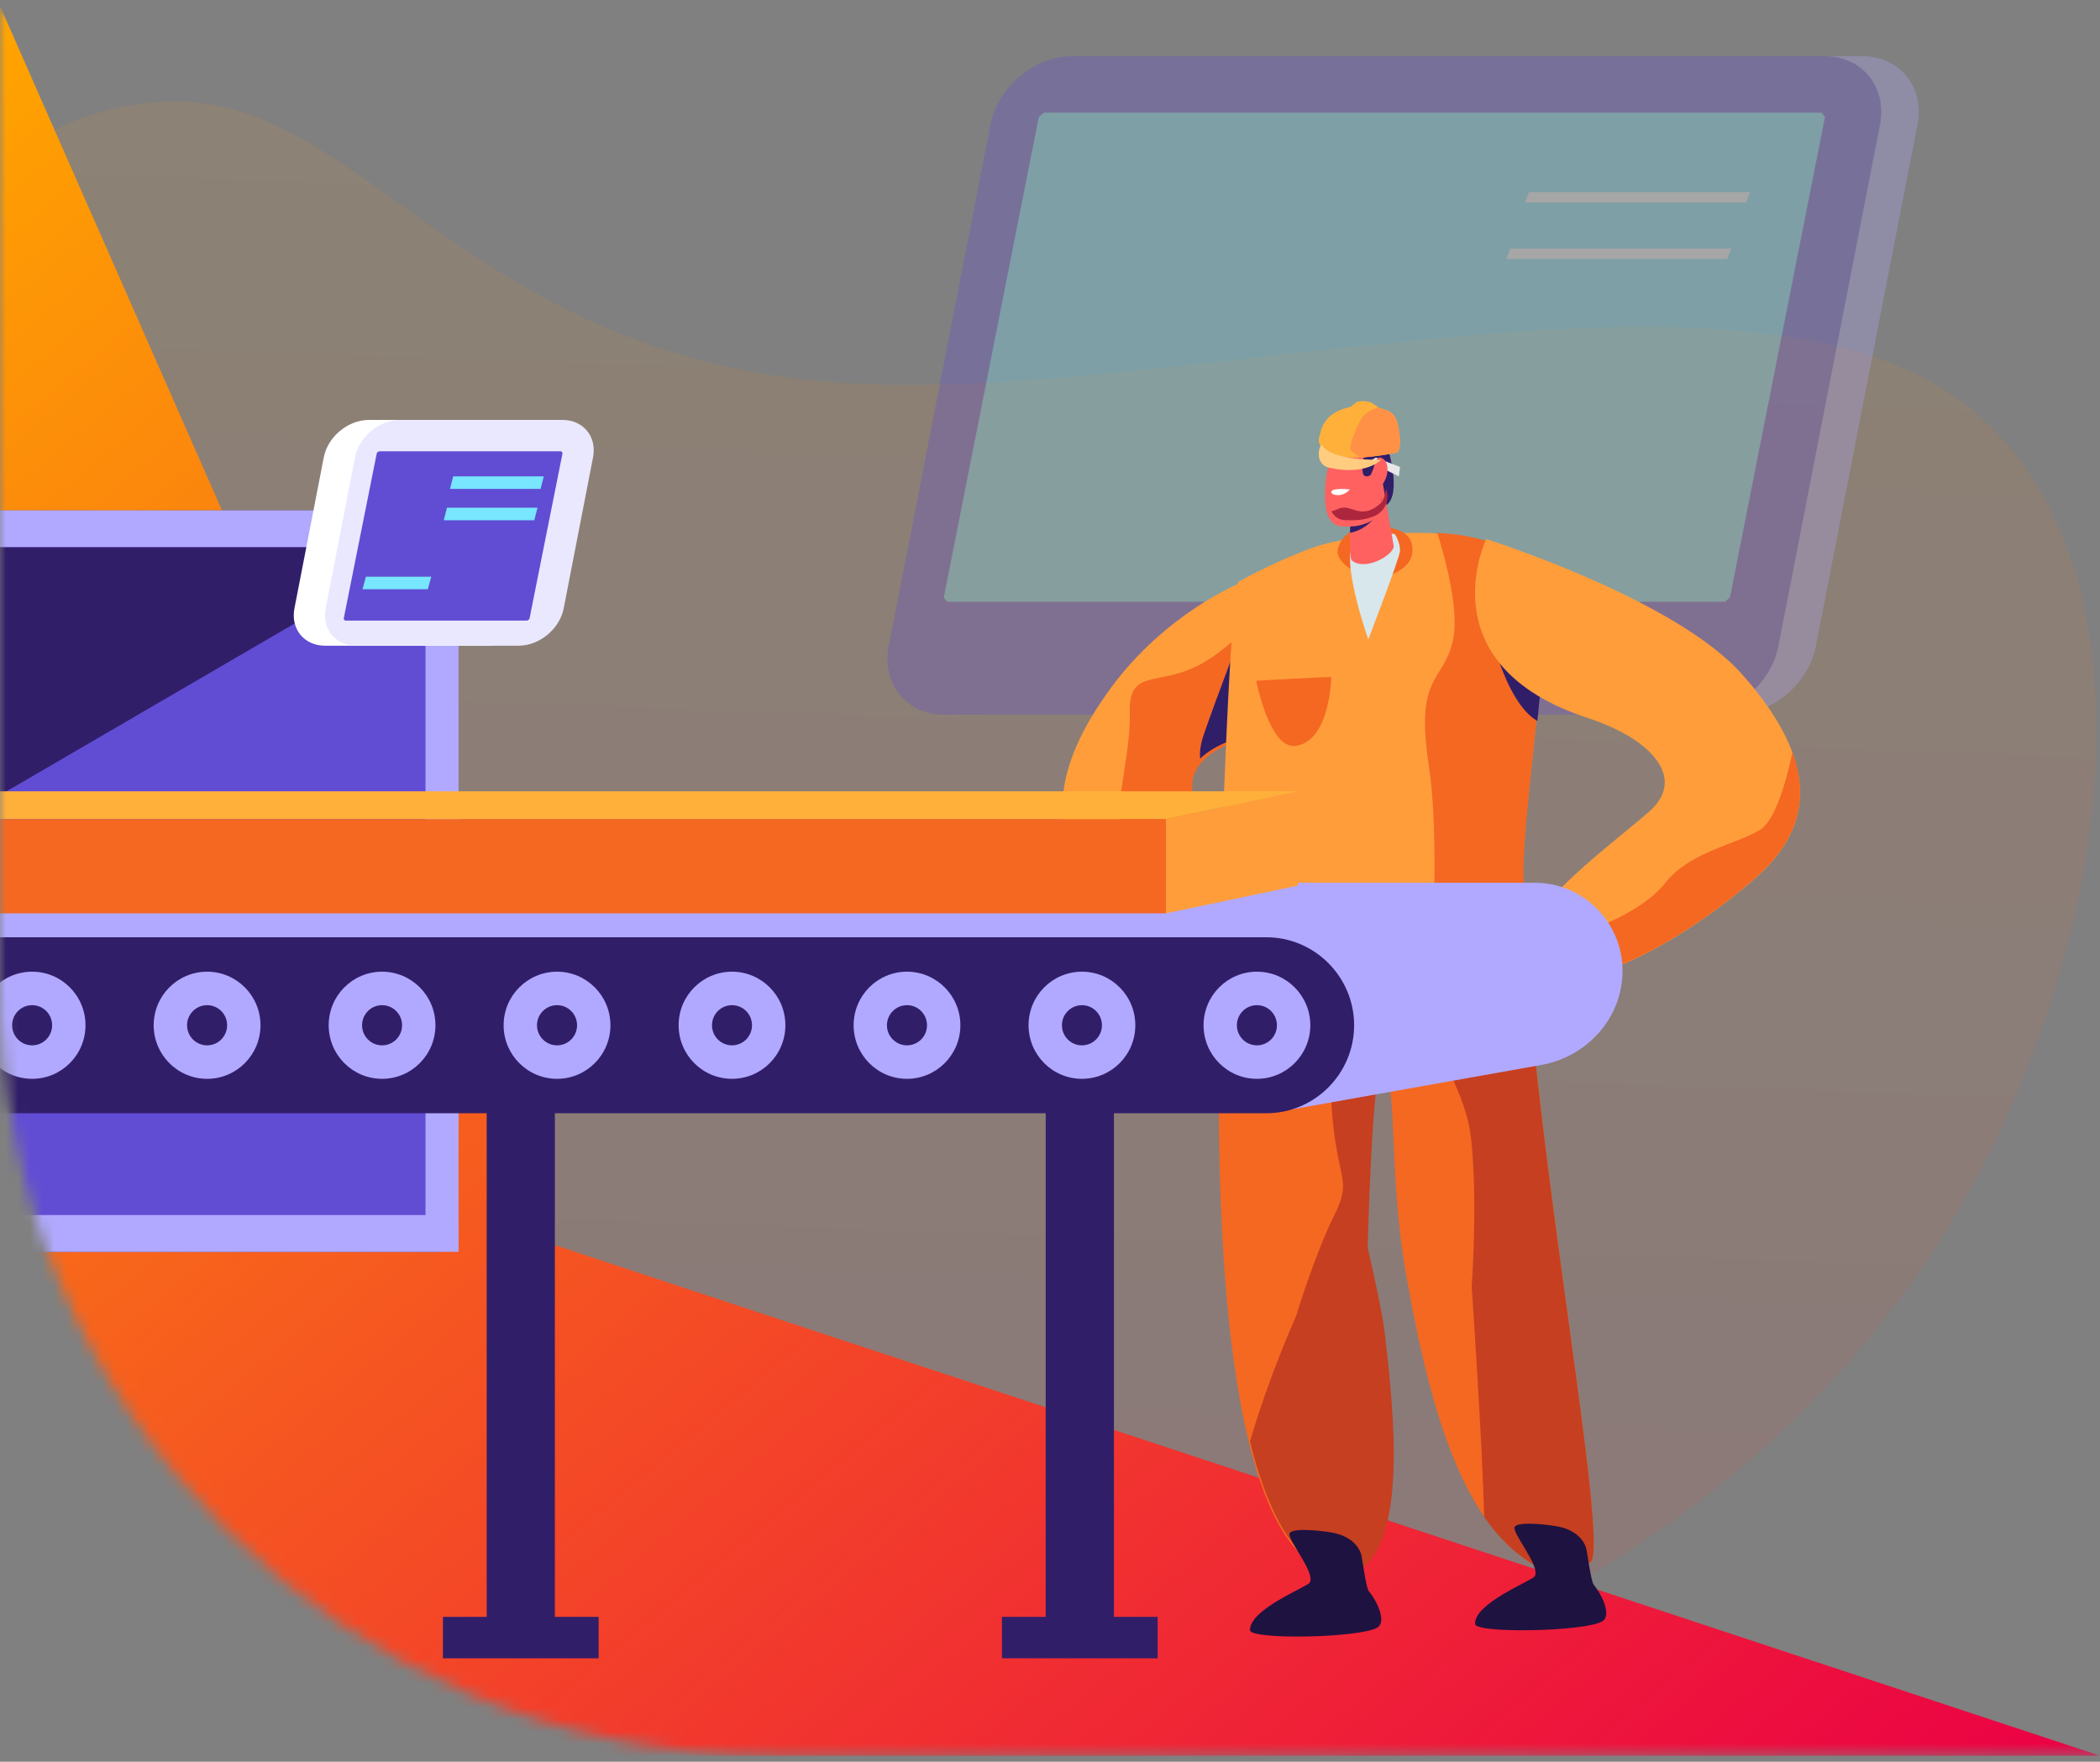 <svg width="174" height="146" viewBox="0 0 174 146" fill="none" xmlns="http://www.w3.org/2000/svg">
<rect x="0" y="0" width="174" height="146" fill="#808080" stroke="none"/>
<mask id="mask0_509_18716" style="mask-type:luminance" maskUnits="userSpaceOnUse" x="0" y="0" width="174" height="146">
<path d="M0 0.5H174V145.5H64C28.654 145.5 0 116.846 0 81.5V0.5Z" fill="white"/>
</mask>
<g mask="url(#mask0_509_18716)">
<path opacity="0.095" d="M18.904 8.959C6.33 5.764 -8.985 16.923 -11.069 30.186C-13.216 43.593 -2.421 58.975 4.978 74.225C12.233 89.41 16.029 104.608 28.586 118.354C41.208 131.956 62.319 144.332 87.853 143.625C113.179 142.997 142.799 129.575 159.605 104.543C176.202 79.59 180.274 43.156 160.124 31.728C140.117 20.366 96.016 33.721 68.945 31.665C41.873 29.608 31.687 12.074 18.904 8.959Z" fill="url(#paint0_linear_509_18716)"/>
<path fill-rule="evenodd" clip-rule="evenodd" d="M45.054 102.884L0 0.5L0.011 145.5H174L45.054 102.884Z" fill="url(#paint1_linear_509_18716)"/>
<g opacity="0.297">
<path fill-rule="evenodd" clip-rule="evenodd" d="M81.33 59.228H143.693C146.814 59.228 149.856 56.674 150.457 53.55L158.878 10.337C159.479 7.214 157.416 4.658 154.295 4.658H91.934C88.811 4.658 85.768 7.214 85.17 10.337L76.746 53.55C76.148 56.674 78.209 59.228 81.33 59.228Z" fill="#B1A9FF"/>
<path fill-rule="evenodd" clip-rule="evenodd" d="M78.225 59.228H140.586C143.707 59.228 146.749 56.674 147.35 53.55L155.771 10.337C156.371 7.214 154.308 4.658 151.188 4.658H88.824C85.705 4.658 82.663 7.214 82.063 10.337L73.639 53.55C73.041 56.674 75.104 59.228 78.225 59.228Z" fill="#614CD4"/>
<path fill-rule="evenodd" clip-rule="evenodd" d="M86.074 9.685L86.498 9.335H150.924L151.214 9.685L143.337 49.525L142.913 49.873H78.484L78.197 49.525L86.074 9.685Z" fill="#78E6FF"/>
<path fill-rule="evenodd" clip-rule="evenodd" d="M126.357 16.783H144.67L145 15.919H126.687L126.357 16.783Z" fill="white"/>
<path fill-rule="evenodd" clip-rule="evenodd" d="M124.804 21.461H143.112L143.446 20.597H125.138L124.804 21.461Z" fill="white"/>
</g>
<path fill-rule="evenodd" clip-rule="evenodd" d="M102.772 48.314C102.772 48.314 96.573 50.795 91.993 57.081C87.318 63.492 86.561 69.018 90.931 73.773C95.3 78.527 103.594 84.691 106.18 80.936C108.45 77.629 103.223 71.555 100.437 68.557C97.876 65.803 97.831 63.171 102.085 61.468C113.17 57.031 102.772 48.314 102.772 48.314Z" fill="#FF9D3B"/>
<path fill-rule="evenodd" clip-rule="evenodd" d="M102.15 61.516C109.808 58.418 107.082 53.229 104.752 50.392C103.555 51.837 101.591 53.928 99.414 55.078C95.867 56.952 93.492 55.322 93.611 59.129C93.73 62.936 91.77 68.316 93.255 70.492C94.739 72.668 99.602 75.366 100.077 76.284C100.364 76.842 100.032 78.914 99.918 80.874C102.59 82.281 104.999 82.684 106.191 80.939C108.433 77.64 103.273 71.58 100.522 68.588C97.994 65.841 97.95 63.214 102.15 61.516Z" fill="#F46822"/>
<path fill-rule="evenodd" clip-rule="evenodd" d="M126.318 76.898C124.035 77.65 119.564 78.735 112.035 79.126C106.267 79.425 103.023 78.92 101.206 78.316C101.146 80.321 101.106 81.659 101.1 81.908C100.39 108.673 102.863 126.201 109.051 129.81C110.853 130.86 112.205 130.392 112.921 129.738C116.475 126.492 115.048 115.285 114.513 110.485C114.298 108.568 113.111 103.411 113.111 103.411C113.111 103.411 113.491 88.415 114.277 88.496C116.015 88.674 114.853 96.228 116.52 105.696C118.683 118.03 121.527 126.328 127.034 129.636C127.91 130.163 130.553 129.797 131.48 129.56C131.615 129.525 131.79 129.489 131.86 129.365C133.192 127.037 127.244 95.487 126.318 76.898Z" fill="#F46822"/>
<path fill-rule="evenodd" clip-rule="evenodd" d="M99.721 60.941C99.456 61.719 99.393 62.351 99.445 62.866C100.023 62.301 100.871 61.786 102.037 61.336C103.062 60.939 103.91 60.506 104.607 60.05C104.154 56.093 103.431 50.912 103.431 50.912C103.431 50.912 100.705 58.041 99.721 60.941Z" fill="#311E69"/>
<path fill-rule="evenodd" clip-rule="evenodd" d="M126.875 85.213C126.588 82.268 126.357 79.459 126.231 76.898C123.937 77.643 119.444 78.72 111.877 79.107C108.843 79.263 106.508 79.198 104.707 79.016L104.702 79.017C104.702 79.017 103.615 80.258 108.802 81.936C113.99 83.614 119.831 83.614 121.859 84.332C123.263 84.828 125.577 85.096 126.875 85.213Z" fill="#311E69"/>
<path fill-rule="evenodd" clip-rule="evenodd" d="M112.264 80.83C119.856 80.44 124.319 82.13 126.62 81.382C128.488 80.83 126.186 73.873 126.181 72.611C126.151 66.715 128.735 51.557 127.64 48.64C125.222 42.208 111.896 44.264 108.877 45.35C107.918 45.696 106.979 46.08 106.07 46.486L106.045 46.498C104.824 47.047 103.663 47.634 102.603 48.22C101.926 49.695 101.24 69.73 100.982 78.083C102.815 78.684 106.449 81.128 112.264 80.83Z" fill="#FF9D3B"/>
<path fill-rule="evenodd" clip-rule="evenodd" d="M114.787 47.76C114.787 47.76 116.904 47.308 117.028 45.742C117.152 44.175 115.803 43.6 113.721 43.638C111.633 43.676 110.969 44.82 110.83 45.628C110.691 46.436 112.303 48.047 114.787 47.76Z" fill="#F46822"/>
<path fill-rule="evenodd" clip-rule="evenodd" d="M115.586 44.276C115.586 44.276 116.059 45.031 115.994 45.692C115.929 46.352 113.374 52.991 113.374 52.991C113.374 52.991 110.834 45.816 112.328 44.799C113.822 43.782 115.586 44.276 115.586 44.276Z" fill="#D8E7EB"/>
<path fill-rule="evenodd" clip-rule="evenodd" d="M114.996 37.148C114.996 37.148 116.362 41.538 114.513 42.041C112.664 42.544 111.259 37.676 112.113 37.12C112.962 36.564 114.996 37.148 114.996 37.148Z" fill="#311E69"/>
<path fill-rule="evenodd" clip-rule="evenodd" d="M114.476 39.478L115.482 45.258C115.482 45.996 113.094 47.382 111.998 46.434C111.678 46.157 112.003 40.772 112.003 40.772L114.476 39.478Z" fill="#FF6161"/>
<path fill-rule="evenodd" clip-rule="evenodd" d="M111.989 41.044C111.964 41.529 111.888 42.89 111.857 44.156C112.394 44.057 112.931 43.816 113.412 43.394C114.531 42.404 114.445 41.3 114.445 41.3C114.445 41.3 112.992 40.991 111.989 41.044Z" fill="#311E69"/>
<path fill-rule="evenodd" clip-rule="evenodd" d="M113.221 38.1L114.355 40.951C114.657 41.922 114.189 42.98 113.294 43.332C112.579 43.614 112.107 43.66 111.158 43.627C110.369 43.599 109.902 42.831 109.814 41.731C109.698 40.304 109.965 38.955 110.145 38.241C110.564 36.615 112.355 36.3 113.221 38.1Z" fill="#FF6161"/>
<path fill-rule="evenodd" clip-rule="evenodd" d="M111.857 40.561C111.857 40.561 110.362 40.392 110.304 40.757C110.304 40.757 110.28 40.97 110.693 41.023C111.122 41.077 111.507 40.924 111.857 40.561Z" fill="white"/>
<path fill-rule="evenodd" clip-rule="evenodd" d="M111.094 42.097C112.01 41.84 112.848 43.126 114.388 41.713C114.679 41.449 114.788 40.864 114.84 40.518L114.866 40.577C115.189 41.495 114.69 42.495 113.732 42.829C112.967 43.096 112.463 43.139 111.448 43.108C110.933 43.092 110.548 42.814 110.304 42.365C110.47 42.377 110.813 42.175 111.094 42.097Z" fill="#AD263D"/>
<path fill-rule="evenodd" clip-rule="evenodd" d="M114.005 37.919L116 38.698L115.907 39.478L113.411 38.252L114.005 37.919Z" fill="#E8E8E8"/>
<path fill-rule="evenodd" clip-rule="evenodd" d="M112.983 37.933C112.983 37.933 112.801 38.949 112.955 39.304C113.109 39.659 113.765 39.448 113.902 38.883C114.045 38.318 113.599 37.831 112.983 37.933Z" fill="#311E69"/>
<path fill-rule="evenodd" clip-rule="evenodd" d="M113.681 39.124C113.767 38.943 113.827 38.753 113.87 38.559C113.962 38.189 114.178 37.662 114.653 38.063C115.355 38.647 114.777 40.586 113.832 40.516C113.135 40.465 113.465 39.577 113.681 39.124Z" fill="#FF6161"/>
<path fill-rule="evenodd" clip-rule="evenodd" d="M109.31 36.192C109.351 36.049 109.396 35.907 109.432 35.762C109.544 35.275 109.998 34.122 111.796 33.751C112.036 33.701 112.25 33.331 112.525 33.282C113.727 33.072 113.997 33.75 114.395 33.845C115.536 34.115 115.781 34.574 115.954 35.938C116.117 37.26 115.796 37.486 115.796 37.486C115.796 37.486 113.157 38.086 111.424 37.874C109.83 37.68 109.075 36.999 109.31 36.192Z" fill="#FFB03B"/>
<path fill-rule="evenodd" clip-rule="evenodd" d="M115.952 35.941C115.772 34.567 115.518 34.105 114.333 33.833C114.275 33.82 114.217 33.794 114.164 33.762C113.704 33.932 113.18 34.186 112.916 34.527C112.387 35.21 111.895 36.785 111.858 37.147C111.842 37.309 112.244 37.622 112.699 37.919C114.233 37.841 115.788 37.499 115.788 37.499C115.788 37.499 116.121 37.271 115.952 35.941Z" fill="#FF9147"/>
<path fill-rule="evenodd" clip-rule="evenodd" d="M109.557 36.907C109.388 36.638 108.751 38.453 110.169 38.77C113.168 39.442 114.447 38.102 114.447 38.102C114.447 38.102 110.395 38.241 109.557 36.907Z" fill="#FFCC80"/>
<path fill-rule="evenodd" clip-rule="evenodd" d="M100.094 77.149C100.094 77.149 101.398 75.271 102.367 75.341C103.34 75.411 105.422 76.662 105.082 76.855C104.737 77.048 102.815 76.32 102.815 76.32C102.815 76.32 104.767 77.745 105.066 78.444C105.37 79.144 104.422 79.751 103.861 79.752C103.299 79.752 100.635 80.345 99.749 79.753C98.863 79.161 100.094 77.149 100.094 77.149Z" fill="#AD263D"/>
<path fill-rule="evenodd" clip-rule="evenodd" d="M104.089 56.416C104.089 56.416 109.575 56.093 110.304 56.11C110.304 56.11 110.231 61.354 107.391 61.81C105.187 62.165 104.089 56.416 104.089 56.416Z" fill="#F46822"/>
<path fill-rule="evenodd" clip-rule="evenodd" d="M113.319 103.373C113.319 103.373 113.703 88.355 114.498 88.436C114.498 88.436 109.898 85.658 110.338 91.822C110.778 97.986 112.104 97.623 110.53 100.766C108.956 103.908 107.377 109.105 107.377 109.105C107.377 109.105 105.156 114.008 103.572 119.455C104.903 124.846 106.77 128.397 109.214 129.809C111.036 130.861 112.403 130.392 113.126 129.737C116.72 126.486 115.277 115.263 114.736 110.457C114.518 108.537 113.319 103.373 113.319 103.373Z" fill="#C63F20"/>
<path fill-rule="evenodd" clip-rule="evenodd" d="M113.411 131.853C113.172 131.561 112.861 129.024 112.775 128.778C112.459 127.875 111.639 127.304 110.646 127.066C110.019 126.915 107.234 126.544 106.872 127.039C106.546 127.482 109.031 130.314 108.522 131.154C108.298 131.519 103.536 133.348 103.572 135.095C103.587 135.912 112.647 135.741 114.114 134.888C114.878 134.442 114.19 132.813 113.411 131.853Z" fill="#1E1240"/>
<path fill-rule="evenodd" clip-rule="evenodd" d="M118.779 78.508C118.619 79.43 118.553 80.33 118.609 81.187C119.181 89.585 121.45 89.675 121.941 94.835C122.428 99.994 121.941 106.602 121.941 106.602C121.941 106.602 122.85 119.898 122.97 125.707C124.14 127.395 125.475 128.713 127.021 129.639C127.899 130.165 130.55 129.8 131.478 129.563C131.614 129.527 131.789 129.491 131.86 129.367C133.195 127.039 127.232 95.488 126.303 76.898C124.813 77.388 122.378 78.019 118.779 78.508Z" fill="#C63F20"/>
<path fill-rule="evenodd" clip-rule="evenodd" d="M127.647 48.603C126.503 45.489 122.871 44.366 119.092 44.156C119.851 46.604 120.876 50.576 120.408 52.945C119.703 56.554 117.219 55.742 118.372 63.322C119.215 68.876 118.683 76.023 118.786 80.942C122.596 81.266 125.114 81.893 126.651 81.381C128.474 80.829 126.227 73.864 126.222 72.601C126.193 66.699 128.716 51.524 127.647 48.603Z" fill="#F46822"/>
<path fill-rule="evenodd" clip-rule="evenodd" d="M127.911 53.835C127.796 55.612 127.6 57.652 127.385 59.747C124.592 58.164 123.25 51.432 123.25 51.432L127.911 53.835Z" fill="#311E69"/>
<path fill-rule="evenodd" clip-rule="evenodd" d="M132.052 131.334C131.813 131.042 131.502 128.504 131.415 128.258C131.105 127.355 130.28 126.785 129.287 126.546C128.661 126.396 125.876 126.024 125.514 126.519C125.188 126.962 127.678 129.795 127.164 130.634C126.94 131 122.179 132.828 122.215 134.575C122.23 135.392 131.288 135.22 132.755 134.368C133.524 133.922 132.831 132.293 132.052 131.334Z" fill="#1E1240"/>
<path fill-rule="evenodd" clip-rule="evenodd" d="M123.146 44.676C123.146 44.676 138.782 49.599 144.353 55.891C150.034 62.31 150.935 67.854 145.579 72.647C140.229 77.438 130.073 83.662 126.93 79.901C124.167 76.591 133.246 70.271 136.66 67.248C139.798 64.473 136.785 61.206 131.595 59.515C118.075 55.106 123.146 44.676 123.146 44.676Z" fill="#FF9D3B"/>
<path fill-rule="evenodd" clip-rule="evenodd" d="M137.969 73.178C140.017 70.596 143.647 70.052 145.79 68.796C147.085 68.04 147.994 64.803 148.516 62.346C149.892 66.113 149.043 69.533 145.569 72.637C140.203 77.434 130.017 83.665 126.864 79.9C126.473 79.429 126.327 78.895 126.362 78.321C126.889 78.252 127.401 78.183 127.878 78.104C131.081 77.574 135.926 75.76 137.969 73.178Z" fill="#F46822"/>
<path fill-rule="evenodd" clip-rule="evenodd" d="M126.806 76.997C126.806 76.997 125.174 75.575 124.32 75.909C123.466 76.243 121.911 78 122.266 78.089C122.617 78.177 124.162 76.959 124.162 76.959C124.162 76.959 122.76 78.846 122.665 79.591C122.569 80.336 123.567 80.652 124.071 80.498C124.574 80.344 127.108 80.173 127.756 79.369C128.404 78.564 126.806 76.997 126.806 76.997Z" fill="#AD263D"/>
<path fill-rule="evenodd" clip-rule="evenodd" d="M-17.328 103.744H36.519V42.3H-17.328V103.744Z" fill="#614CD4"/>
<path fill-rule="evenodd" clip-rule="evenodd" d="M-13.112 100.694H35.256V45.35H-13.112V100.694ZM-15.852 103.744H37.995V42.3H-15.852V103.744Z" fill="#B1A9FF"/>
<path fill-rule="evenodd" clip-rule="evenodd" d="M35.256 45.35L-13.112 73.533V45.35H35.256Z" fill="#311E69"/>
<path fill-rule="evenodd" clip-rule="evenodd" d="M-0.342 128.797V89.404H-5.992V128.797H-9.617V132.231H3.283V128.797H-0.342Z" fill="#311E69"/>
<path fill-rule="evenodd" clip-rule="evenodd" d="M45.975 90.444H40.326V133.994H36.701V137.428H49.6V133.994H45.975V90.444Z" fill="#311E69"/>
<path fill-rule="evenodd" clip-rule="evenodd" d="M92.298 90.444H86.643V133.994H83.018V137.428H95.918V133.994H92.298V90.444Z" fill="#311E69"/>
<path fill-rule="evenodd" clip-rule="evenodd" d="M134.441 80.448C134.441 76.438 131.173 73.157 127.175 73.157H-13.159V87.74H106.803L107.088 91.928L127.709 88.255C131.178 87.638 133.965 84.877 134.384 81.367C134.42 81.06 134.441 80.753 134.441 80.448Z" fill="#B1A9FF"/>
<path fill-rule="evenodd" clip-rule="evenodd" d="M104.933 77.674H-13.159V92.256H104.933C108.931 92.256 112.199 88.975 112.199 84.965C112.199 80.955 108.931 77.674 104.933 77.674Z" fill="#311E69"/>
<path fill-rule="evenodd" clip-rule="evenodd" d="M7.084 84.965C7.084 87.417 5.106 89.404 2.662 89.404C0.218 89.404 -1.761 87.417 -1.761 84.965C-1.761 82.514 0.218 80.526 2.662 80.526C5.106 80.526 7.084 82.514 7.084 84.965Z" fill="#B1A9FF"/>
<path fill-rule="evenodd" clip-rule="evenodd" d="M4.319 84.965C4.319 85.885 3.578 86.63 2.662 86.63C1.745 86.63 1.005 85.885 1.005 84.965C1.005 84.046 1.745 83.301 2.662 83.301C3.578 83.301 4.319 84.046 4.319 84.965Z" fill="#311E69"/>
<path fill-rule="evenodd" clip-rule="evenodd" d="M21.584 84.965C21.584 87.417 19.601 89.404 17.162 89.404C14.717 89.404 12.734 87.417 12.734 84.965C12.734 82.514 14.717 80.526 17.162 80.526C19.601 80.526 21.584 82.514 21.584 84.965Z" fill="#B1A9FF"/>
<path fill-rule="evenodd" clip-rule="evenodd" d="M18.819 84.965C18.819 85.885 18.073 86.63 17.162 86.63C16.245 86.63 15.499 85.885 15.499 84.965C15.499 84.046 16.245 83.301 17.162 83.301C18.073 83.301 18.819 84.046 18.819 84.965Z" fill="#311E69"/>
<path fill-rule="evenodd" clip-rule="evenodd" d="M36.079 84.965C36.079 87.417 34.101 89.404 31.657 89.404C29.212 89.404 27.234 87.417 27.234 84.965C27.234 82.514 29.212 80.526 31.657 80.526C34.101 80.526 36.079 82.514 36.079 84.965Z" fill="#B1A9FF"/>
<path fill-rule="evenodd" clip-rule="evenodd" d="M33.314 84.965C33.314 85.885 32.573 86.63 31.657 86.63C30.74 86.63 30 85.885 30 84.965C30 84.046 30.74 83.301 31.657 83.301C32.573 83.301 33.314 84.046 33.314 84.965Z" fill="#311E69"/>
<path fill-rule="evenodd" clip-rule="evenodd" d="M50.579 84.965C50.579 87.417 48.596 89.404 46.157 89.404C43.712 89.404 41.729 87.417 41.729 84.965C41.729 82.514 43.712 80.526 46.157 80.526C48.596 80.526 50.579 82.514 50.579 84.965Z" fill="#B1A9FF"/>
<path fill-rule="evenodd" clip-rule="evenodd" d="M47.814 84.965C47.814 85.885 47.073 86.63 46.157 86.63C45.24 86.63 44.494 85.885 44.494 84.965C44.494 84.046 45.24 83.301 46.157 83.301C47.073 83.301 47.814 84.046 47.814 84.965Z" fill="#311E69"/>
<path fill-rule="evenodd" clip-rule="evenodd" d="M65.074 84.965C65.074 87.417 63.096 89.404 60.651 89.404C58.207 89.404 56.229 87.417 56.229 84.965C56.229 82.514 58.207 80.526 60.651 80.526C63.096 80.526 65.074 82.514 65.074 84.965Z" fill="#B1A9FF"/>
<path fill-rule="evenodd" clip-rule="evenodd" d="M62.309 84.965C62.309 85.885 61.568 86.63 60.651 86.63C59.735 86.63 58.994 85.885 58.994 84.965C58.994 84.046 59.735 83.301 60.651 83.301C61.568 83.301 62.309 84.046 62.309 84.965Z" fill="#311E69"/>
<path fill-rule="evenodd" clip-rule="evenodd" d="M79.574 84.965C79.574 87.417 77.591 89.404 75.151 89.404C72.707 89.404 70.729 87.417 70.729 84.965C70.729 82.514 72.707 80.526 75.151 80.526C77.591 80.526 79.574 82.514 79.574 84.965Z" fill="#B1A9FF"/>
<path fill-rule="evenodd" clip-rule="evenodd" d="M76.809 84.965C76.809 85.885 76.068 86.63 75.151 86.63C74.235 86.63 73.489 85.885 73.489 84.965C73.489 84.046 74.235 83.301 75.151 83.301C76.068 83.301 76.809 84.046 76.809 84.965Z" fill="#311E69"/>
<path fill-rule="evenodd" clip-rule="evenodd" d="M94.069 84.965C94.069 87.417 92.091 89.404 89.646 89.404C87.202 89.404 85.224 87.417 85.224 84.965C85.224 82.514 87.202 80.526 89.646 80.526C92.091 80.526 94.069 82.514 94.069 84.965Z" fill="#B1A9FF"/>
<path fill-rule="evenodd" clip-rule="evenodd" d="M91.303 84.965C91.303 85.885 90.563 86.63 89.646 86.63C88.73 86.63 87.989 85.885 87.989 84.965C87.989 84.046 88.73 83.301 89.646 83.301C90.563 83.301 91.303 84.046 91.303 84.965Z" fill="#311E69"/>
<path fill-rule="evenodd" clip-rule="evenodd" d="M108.569 84.965C108.569 87.417 106.585 89.404 104.146 89.404C101.702 89.404 99.724 87.417 99.724 84.965C99.724 82.514 101.702 80.526 104.146 80.526C106.585 80.526 108.569 82.514 108.569 84.965Z" fill="#B1A9FF"/>
<path fill-rule="evenodd" clip-rule="evenodd" d="M105.803 84.965C105.803 85.885 105.063 86.63 104.146 86.63C103.23 86.63 102.484 85.885 102.484 84.965C102.484 84.046 103.23 83.301 104.146 83.301C105.063 83.301 105.803 84.046 105.803 84.965Z" fill="#311E69"/>
<path fill-rule="evenodd" clip-rule="evenodd" d="M-13.112 75.692H96.606V67.877H-13.112V75.692Z" fill="#F46822"/>
<path fill-rule="evenodd" clip-rule="evenodd" d="M107.543 73.393L96.606 75.692V67.876L107.543 65.578V73.393Z" fill="#FF9D3B"/>
<path fill-rule="evenodd" clip-rule="evenodd" d="M107.543 65.578H-13.112V67.876H96.606L107.543 65.578Z" fill="#FFB03B"/>
<path fill-rule="evenodd" clip-rule="evenodd" d="M26.922 53.511H40.39C42.11 53.511 43.787 52.12 44.117 50.42L46.55 37.891C46.88 36.191 45.743 34.801 44.024 34.801H30.556C28.836 34.801 27.161 36.191 26.83 37.891L24.396 50.42C24.066 52.12 25.203 53.511 26.922 53.511Z" fill="white"/>
<path fill-rule="evenodd" clip-rule="evenodd" d="M29.511 53.511H42.98C44.699 53.511 46.376 52.12 46.706 50.42L49.139 37.891C49.469 36.191 48.333 34.801 46.614 34.801H33.145C31.427 34.801 29.75 36.191 29.419 37.891L26.986 50.42C26.655 52.12 27.791 53.511 29.511 53.511Z" fill="#EAE8FF"/>
<path fill-rule="evenodd" clip-rule="evenodd" d="M31.212 37.591C31.232 37.491 31.345 37.4 31.45 37.4H46.444C46.547 37.4 46.625 37.491 46.604 37.591L43.879 51.24C43.858 51.341 43.745 51.432 43.641 51.432H28.647C28.543 51.432 28.466 51.341 28.485 51.24L31.212 37.591Z" fill="#614CD4"/>
<path fill-rule="evenodd" clip-rule="evenodd" d="M30.036 48.833H35.449L35.732 47.794H30.319L30.036 48.833Z" fill="#78E6FF"/>
<path fill-rule="evenodd" clip-rule="evenodd" d="M37.286 40.518H44.791L45.054 39.478H37.55L37.286 40.518Z" fill="#78E6FF"/>
<path fill-rule="evenodd" clip-rule="evenodd" d="M36.768 43.117H44.273L44.536 42.077H37.032L36.768 43.117Z" fill="#78E6FF"/>
</g>
<defs>
<linearGradient id="paint0_linear_509_18716" x1="155.807" y1="-9.966" x2="148.209" y2="210.996" gradientUnits="userSpaceOnUse">
<stop stop-color="#FFA400"/>
<stop offset="1" stop-color="#EB0045"/>
</linearGradient>
<linearGradient id="paint1_linear_509_18716" x1="87.321" y1="-70.984" x2="229.208" y2="99.28" gradientUnits="userSpaceOnUse">
<stop stop-color="#FFA400"/>
<stop offset="0.999" stop-color="#EB0045"/>
</linearGradient>
</defs>
</svg>
